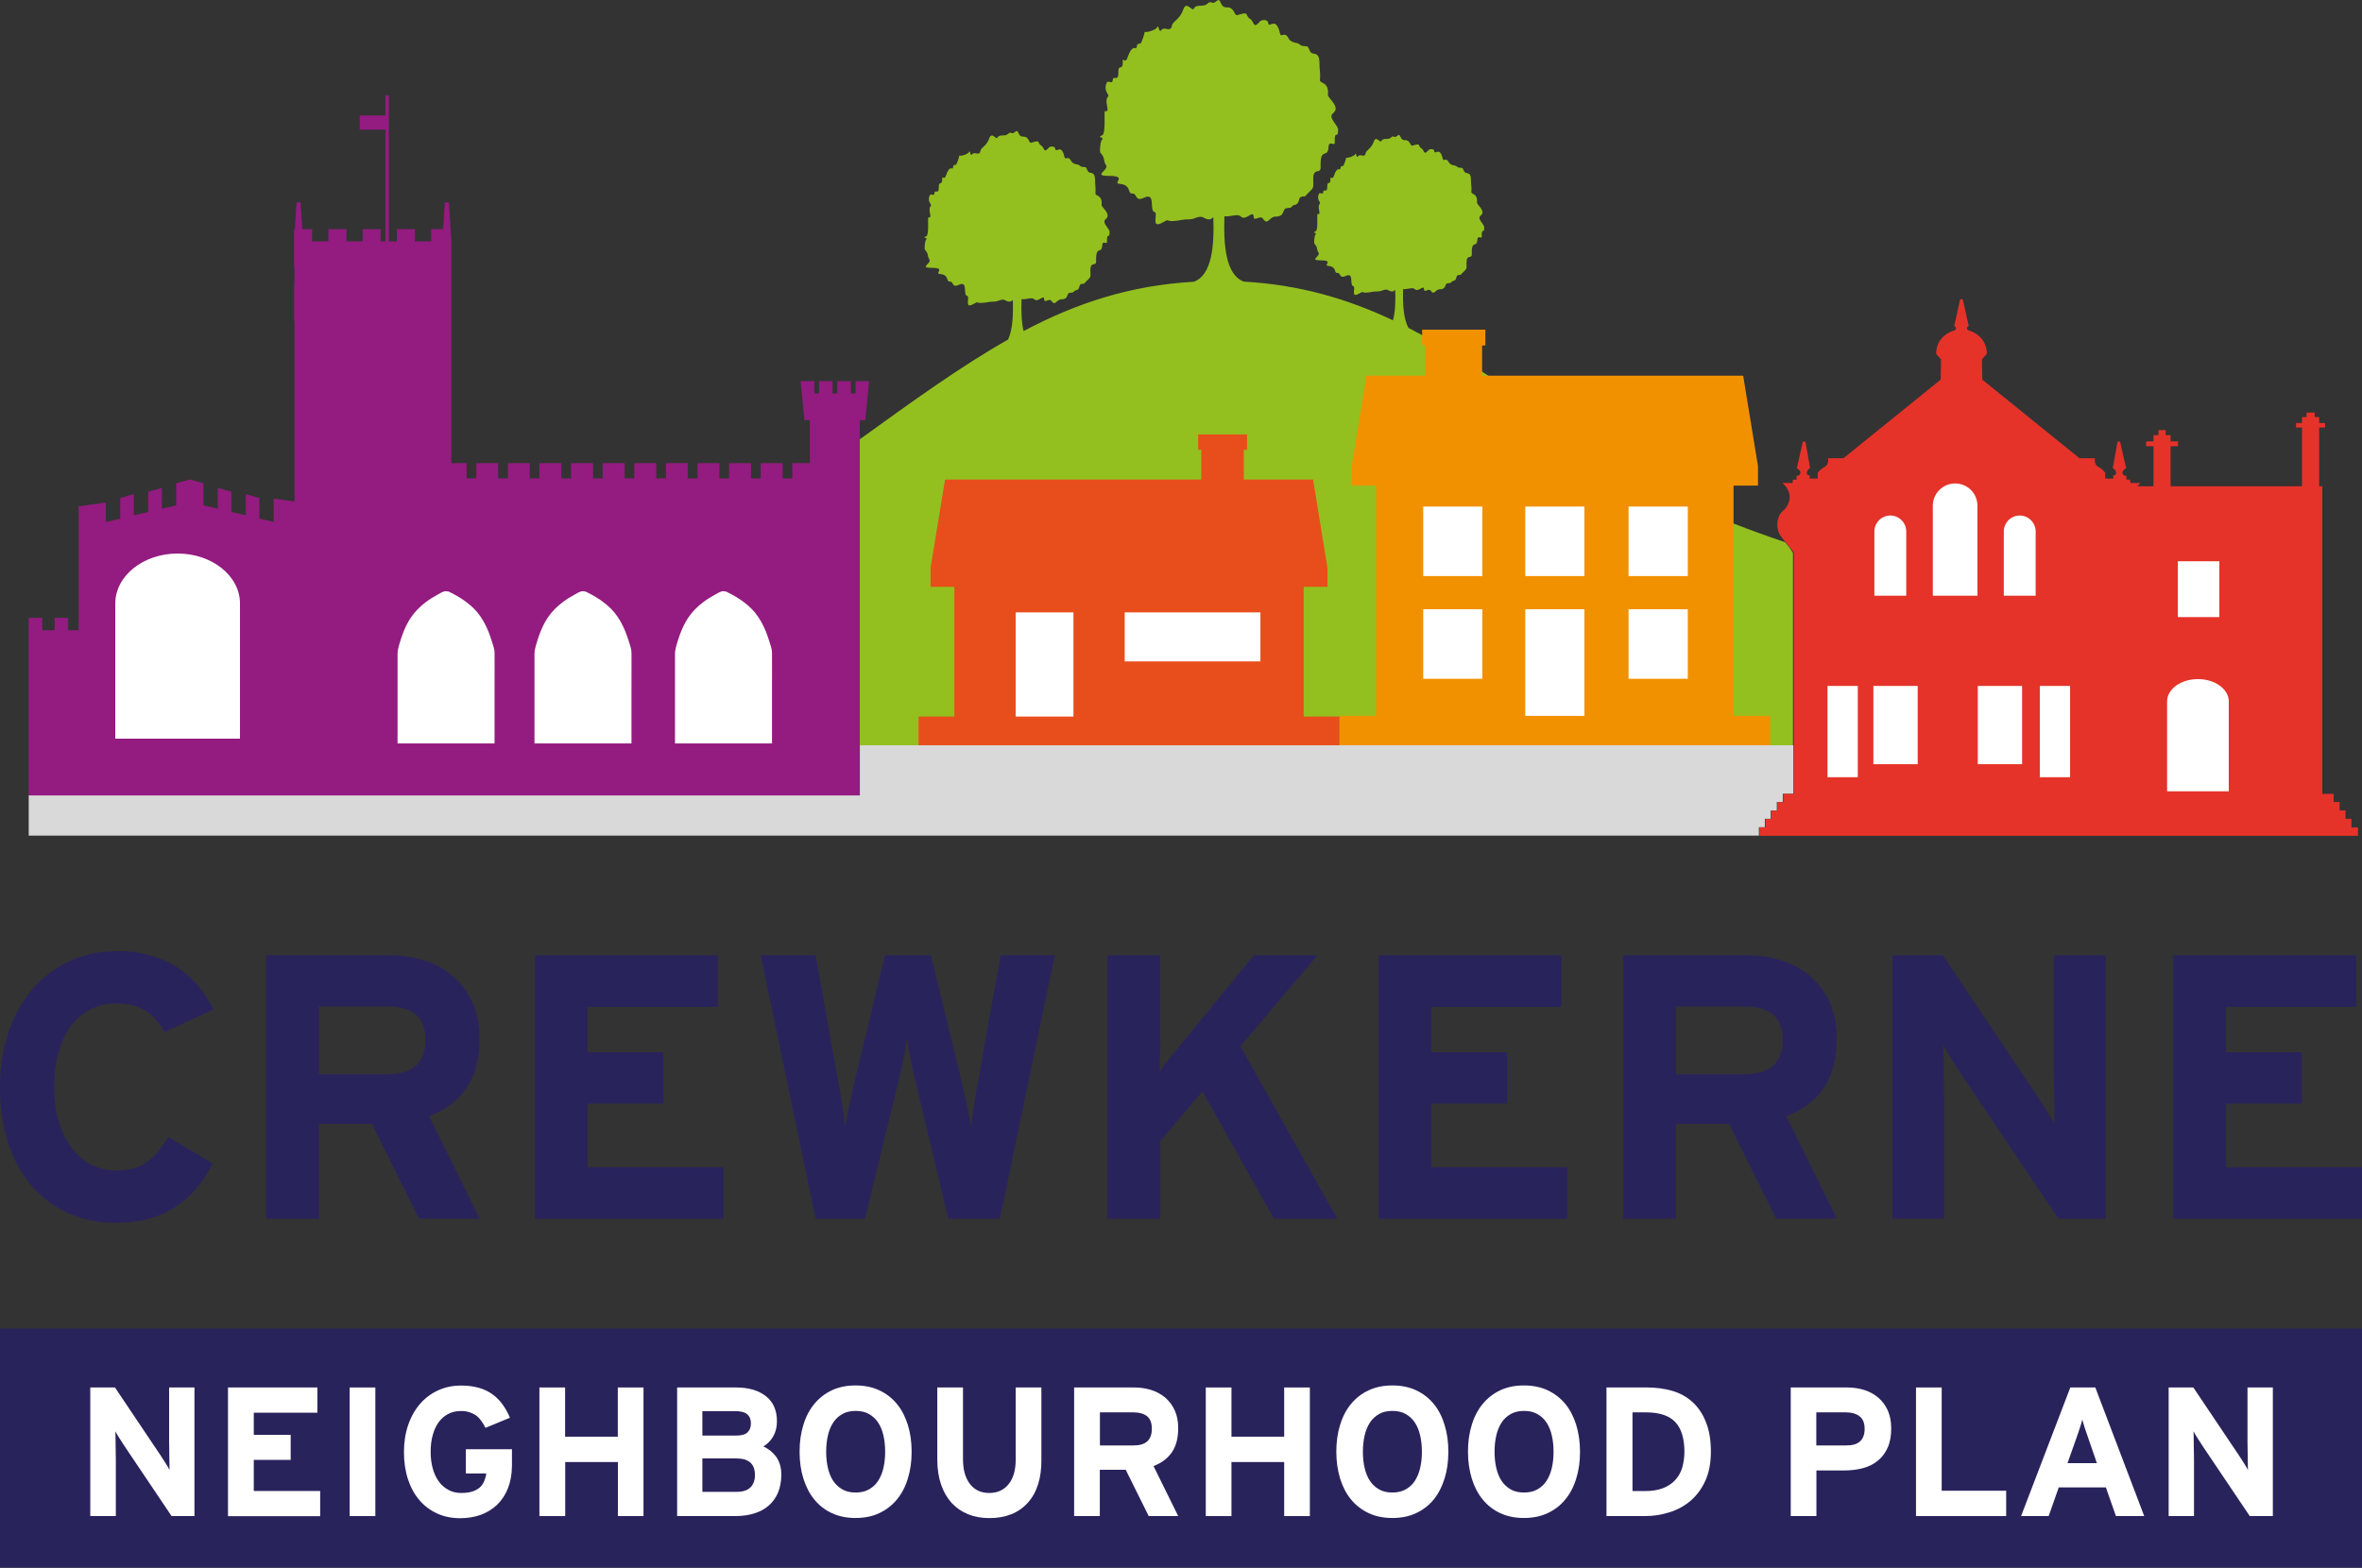 <?xml version="1.0" encoding="UTF-8"?> <svg xmlns="http://www.w3.org/2000/svg" xmlns:xlink="http://www.w3.org/1999/xlink" version="1.1" id="Layer_1" x="0px" y="0px" viewBox="0 0 210.62 139.83" style="enable-background:new 0 0 210.62 139.83;" xml:space="preserve"><rect x="0" y="0" width="210.62" height="139.83" fill="#333333" stroke="none"/> <style type="text/css"> .st0{fill-rule:evenodd;clip-rule:evenodd;fill:#93C01F;} .st1{fill-rule:evenodd;clip-rule:evenodd;fill:#D9D9D9;} .st2{fill:#E5332A;} .st3{fill-rule:evenodd;clip-rule:evenodd;fill:#29235C;} .st4{fill:#29235C;} .st5{fill:#FFFFFF;} .st6{fill-rule:evenodd;clip-rule:evenodd;fill:#F29100;} .st7{fill-rule:evenodd;clip-rule:evenodd;fill:#FFFFFF;} .st8{fill-rule:evenodd;clip-rule:evenodd;fill:#E84E1B;} .st9{fill:#941B80;} </style> <path class="st0" d="M159.28,48.48c-0.04-0.05-0.06-0.08-0.1-0.12c-6.08-2.05-12.11-4.63-16.42-7.72 c-6.45-4.64-11.74-8.61-17.16-11.39c-0.46-0.81-0.53-2.15-0.48-3.47c0.38,0.05,0.84-0.19,1.04,0.01c0.3,0.32,0.8-0.45,0.82,0.01 c0.01,0.37,0.41-0.13,0.6,0.13c0.31,0.46,0.4-0.13,0.8-0.13c0.66,0,0.38-0.52,0.74-0.54c0.45-0.02,0.17-0.13,0.49-0.21 c0.33-0.07,0.18-0.43,0.39-0.5c0.38-0.12,0.05,0.15,0.42-0.22c0.43-0.43,0.35-0.3,0.35-0.92c0-0.78,0.48-0.26,0.47-0.75 c-0.04-1.35,0.46-0.47,0.5-1.31c0.02-0.4,0.4,0,0.39-0.25c-0.03-0.91,0.22-0.13,0.22-0.82c0-0.3-0.68-0.76-0.32-1.05 c0.51-0.4-0.35-0.96-0.33-1.17c0.08-0.85-0.52-0.71-0.5-0.93c0.04-0.47-0.03-0.61-0.03-1.01c0-0.96-0.44-0.49-0.61-0.84 c-0.22-0.48-0.15-0.23-0.54-0.35l-0.22-0.14c-0.04-0.03-0.46-0.03-0.61-0.32c-0.26-0.48-0.47-0.01-0.54-0.31 c-0.26-1.15-0.7-0.3-0.75-0.66c-0.05-0.33-0.48-0.16-0.5-0.13c-0.47,0.56-0.37,0.04-0.63-0.12c-0.43-0.28,0.03-0.51-0.84-0.26 c-0.19,0.06-0.16-0.51-0.65-0.49c-0.5,0.02-0.34-0.69-0.68-0.39c-0.32,0.28-0.28-0.11-0.57,0.16c-0.24,0.24-0.7-0.01-0.85,0.3 c-0.11,0.24-0.47-0.53-0.68,0.06c-0.23,0.67-0.68,0.73-0.73,1.05c-0.07,0.43-0.49,0.01-0.66,0.25c-0.18,0.26-0.16-0.42-0.29-0.15 c-0.05,0.13-0.65,0.35-0.79,0.28c0.03,0.09-0.22,0.74-0.27,0.75c-0.33,0.01-0.14,0.14-0.29,0.31c-0.24-0.14-0.43,0.27-0.5,0.5 c-0.17,0.55-0.34,0.02-0.33,0.28c0.02,0.73-0.3,0.13-0.29,0.75c0.02,0.64-0.34,0.13-0.36,0.48c-0.02,0.29-0.29-0.01-0.37,0.14 c-0.27,0.51,0.17,0.79,0.08,0.88c-0.32,0.33,0.21,1.05-0.22,0.94c-0.06,0.05,0.07,1.41-0.15,1.53c-0.44,0.23,0.18,0.05-0.04,0.32 c-0.09,0.1-0.14,0.73-0.08,0.8c0.34,0.38,0.17,0.52,0.35,0.77c0.26,0.34-0.9,0.71,0.2,0.71c1.23,0,0.18,0.46,0.69,0.5 c0.75,0.06,0.5,0.63,0.77,0.62c0.39-0.03,0.16,0.56,0.79,0.27c0.76-0.36,0.3,0.84,0.66,0.91c0.27,0.06-0.28,1.11,0.49,0.68 c0.5-0.28,0.17-0.08,0.68-0.1c0.5-0.03,0.52-0.11,1.08-0.11c0.3,0,0.6-0.28,0.88-0.1c0.33,0.19,0.49,0.09,0.61-0.04 c0.04,0.97,0.01,1.95-0.2,2.72c-4.11-1.94-8.35-3.17-13.29-3.45c-1.62-0.58-1.83-3.25-1.74-5.83c0.53,0.07,1.18-0.26,1.46,0.02 c0.42,0.45,1.12-0.63,1.15,0.01c0.01,0.52,0.58-0.19,0.83,0.19c0.43,0.65,0.56-0.19,1.12-0.19c0.92,0,0.53-0.73,1.04-0.76 c0.63-0.03,0.24-0.19,0.69-0.29c0.46-0.1,0.26-0.6,0.55-0.71c0.53-0.17,0.07,0.22,0.59-0.3c0.6-0.6,0.49-0.42,0.49-1.3 c0-1.09,0.68-0.36,0.66-1.05c-0.06-1.9,0.65-0.66,0.71-1.84c0.03-0.56,0.56,0,0.55-0.35c-0.04-1.28,0.3-0.19,0.3-1.15 c0-0.42-0.95-1.07-0.45-1.47c0.72-0.56-0.49-1.35-0.46-1.64c0.12-1.19-0.73-0.99-0.71-1.31c0.06-0.66-0.04-0.85-0.04-1.41 c0-1.35-0.62-0.69-0.85-1.18c-0.3-0.68-0.22-0.32-0.76-0.49l-0.3-0.2c-0.06-0.04-0.65-0.04-0.85-0.45 c-0.36-0.68-0.66-0.01-0.76-0.43c-0.36-1.61-0.98-0.42-1.05-0.92c-0.07-0.46-0.68-0.23-0.71-0.19c-0.66,0.79-0.52,0.06-0.88-0.17 c-0.6-0.39,0.04-0.72-1.18-0.36c-0.27,0.09-0.23-0.72-0.91-0.69c-0.71,0.03-0.47-0.96-0.95-0.55c-0.45,0.39-0.39-0.16-0.81,0.23 c-0.33,0.33-0.98-0.01-1.19,0.42c-0.16,0.33-0.66-0.75-0.95,0.09c-0.32,0.94-0.95,1.02-1.02,1.47c-0.1,0.6-0.69,0.01-0.92,0.35 c-0.26,0.36-0.23-0.59-0.4-0.22c-0.07,0.19-0.91,0.49-1.11,0.39c0.04,0.13-0.3,1.04-0.37,1.05c-0.46,0.01-0.2,0.2-0.4,0.43 c-0.33-0.2-0.6,0.37-0.71,0.71c-0.24,0.78-0.47,0.03-0.46,0.39c0.03,1.02-0.42,0.19-0.4,1.05c0.03,0.89-0.48,0.19-0.5,0.68 c-0.03,0.4-0.4-0.01-0.52,0.2c-0.37,0.72,0.24,1.11,0.12,1.24c-0.45,0.46,0.29,1.47-0.3,1.32c-0.09,0.07,0.1,1.97-0.22,2.14 c-0.62,0.32,0.26,0.07-0.06,0.45c-0.13,0.14-0.2,1.02-0.12,1.12c0.47,0.53,0.24,0.73,0.49,1.08c0.36,0.47-1.27,0.99,0.27,0.99 c1.73,0,0.26,0.65,0.96,0.71c1.05,0.09,0.71,0.88,1.08,0.86c0.55-0.04,0.23,0.79,1.11,0.37c1.07-0.5,0.42,1.18,0.92,1.28 c0.37,0.09-0.39,1.55,0.69,0.95c0.71-0.39,0.24-0.12,0.95-0.14c0.71-0.04,0.73-0.16,1.51-0.16c0.42,0,0.83-0.39,1.24-0.14 c0.46,0.27,0.68,0.13,0.85-0.05c0.1,2.56-0.13,5.19-1.74,5.76c-5.7,0.33-10.48,1.91-15.18,4.4c-0.19-0.83-0.22-1.84-0.18-2.85 c0.42,0.06,0.92-0.2,1.13,0.01c0.32,0.35,0.87-0.49,0.89,0.01c0.01,0.4,0.45-0.15,0.65,0.15c0.34,0.5,0.44-0.15,0.87-0.15 c0.72,0,0.41-0.57,0.8-0.59c0.49-0.02,0.19-0.15,0.54-0.22c0.36-0.08,0.2-0.47,0.42-0.55c0.41-0.13,0.06,0.17,0.46-0.23 c0.47-0.47,0.38-0.32,0.38-1.01c0-0.85,0.53-0.28,0.51-0.82c-0.04-1.48,0.5-0.51,0.55-1.43c0.02-0.44,0.44,0,0.42-0.27 c-0.03-0.99,0.23-0.15,0.23-0.89c0-0.32-0.74-0.83-0.35-1.14c0.56-0.44-0.38-1.05-0.36-1.27c0.09-0.93-0.57-0.77-0.55-1.02 c0.04-0.51-0.03-0.66-0.03-1.1c0-1.05-0.48-0.54-0.66-0.92c-0.23-0.53-0.17-0.25-0.59-0.38l-0.23-0.16 c-0.04-0.03-0.5-0.03-0.66-0.35c-0.28-0.53-0.51-0.01-0.59-0.34c-0.28-1.25-0.76-0.32-0.82-0.72c-0.06-0.36-0.53-0.18-0.55-0.15 c-0.51,0.61-0.4,0.04-0.68-0.13c-0.47-0.3,0.03-0.56-0.92-0.28c-0.21,0.07-0.18-0.56-0.7-0.54c-0.55,0.02-0.37-0.75-0.74-0.42 c-0.35,0.3-0.3-0.12-0.63,0.18c-0.26,0.26-0.76-0.01-0.93,0.32c-0.12,0.26-0.51-0.58-0.74,0.07c-0.25,0.73-0.74,0.79-0.79,1.14 c-0.08,0.47-0.54,0.01-0.72,0.27c-0.2,0.28-0.18-0.46-0.31-0.17c-0.06,0.15-0.7,0.38-0.86,0.3c0.03,0.1-0.23,0.8-0.29,0.82 c-0.36,0.01-0.16,0.16-0.31,0.34c-0.26-0.16-0.47,0.29-0.55,0.55c-0.19,0.6-0.37,0.02-0.36,0.3c0.02,0.79-0.32,0.15-0.31,0.82 c0.02,0.69-0.37,0.15-0.39,0.53c-0.02,0.31-0.31-0.01-0.4,0.16c-0.29,0.56,0.19,0.86,0.09,0.96c-0.35,0.36,0.22,1.14-0.23,1.03 c-0.07,0.06,0.08,1.53-0.17,1.67c-0.48,0.25,0.2,0.06-0.04,0.35c-0.1,0.11-0.16,0.79-0.09,0.87c0.37,0.41,0.19,0.57,0.38,0.84 c0.28,0.37-0.98,0.77,0.21,0.77c1.34,0,0.2,0.5,0.75,0.55c0.82,0.07,0.55,0.68,0.84,0.67c0.42-0.03,0.18,0.61,0.86,0.29 c0.83-0.39,0.32,0.92,0.72,0.99c0.29,0.07-0.3,1.21,0.54,0.74c0.55-0.3,0.19-0.09,0.74-0.11c0.55-0.03,0.57-0.12,1.17-0.12 c0.32,0,0.65-0.3,0.96-0.11c0.36,0.21,0.53,0.1,0.66-0.04c0.05,1.32-0.01,2.66-0.42,3.54c-4.2,2.37-8.42,5.43-13.26,8.92v3.49v4.62 v1.79v2.67v14.72h83.25v-17.2C159.66,48.95,159.45,48.68,159.28,48.48z"></path> <polygon class="st1" points="76.67,70.94 72.21,70.94 36.83,70.94 33.62,70.94 26.84,70.94 7.01,70.94 7.01,70.94 2.56,70.94 2.56,74.53 156.84,74.53 156.84,73.78 157.37,73.78 157.37,73.03 157.9,73.03 157.9,72.29 158.44,72.29 158.44,71.54 158.97,71.54 158.97,70.8 159.92,70.8 159.92,66.47 76.67,66.47 "></polygon> <path class="st2" d="M209.68,73.78v-0.75h-0.53v-0.75h-0.53v-0.75h-0.53V70.8h-1.01V43.37h-0.28v-5.24h0.53v-0.4h-0.53V37.2h-0.4 v-0.4h-0.73v0.4h-0.4v0.53h-0.53v0.4h0.53v5.24h-11.72v-3.57h0.66v-0.43h-0.66v-0.56h-0.44v-0.45h-0.64v0.45h-0.44v0.56h-0.66v0.43 h0.66v3.57h-1.44c0.13-0.16,0.24-0.26,0.28-0.29c-0.3,0-0.61,0-0.91,0l-0.02-0.3c-0.11,0-0.22,0-0.33,0c0-0.12,0-0.23,0-0.35 c-0.02,0-0.13,0.03-0.23-0.05c-0.09-0.07-0.11-0.17-0.12-0.22c-0.01-0.15,0.12-0.31,0.33-0.38c-0.17-0.77-0.35-1.54-0.52-2.3 c-0.01-0.05-0.05-0.09-0.1-0.1c-0.06-0.02-0.13,0.01-0.16,0.07c-0.14,0.77-0.27,1.54-0.41,2.3c0.05,0.03,0.21,0.12,0.27,0.3 c0.02,0.06,0.06,0.19-0.02,0.28c-0.07,0.08-0.19,0.06-0.21,0.06c0,0.1,0,0.2,0,0.3c-0.24,0-0.48-0.01-0.72-0.01 c0-0.17,0.01-0.33,0.01-0.5c-0.07-0.1-0.19-0.24-0.36-0.37c-0.21-0.17-0.33-0.18-0.44-0.31c-0.08-0.1-0.17-0.29-0.13-0.63 c-0.46,0-0.92,0-1.37,0c-2.89-2.34-5.78-4.67-8.67-7.01c-0.01-0.6-0.02-1.2-0.03-1.8c0.14-0.17,0.29-0.33,0.43-0.5 c0.01-0.22-0.01-0.56-0.19-0.93c-0.39-0.84-1.24-1.1-1.4-1.15c-0.09-0.02-0.16-0.09-0.17-0.17c-0.02-0.1,0.05-0.2,0.15-0.23 c-0.16-0.74-0.33-1.49-0.49-2.23v-0.01c0-0.1-0.09-0.17-0.17-0.16c-0.08,0.01-0.15,0.09-0.14,0.17c-0.16,0.74-0.33,1.49-0.49,2.23 c0.1,0.03,0.17,0.13,0.15,0.23c-0.01,0.09-0.08,0.15-0.17,0.17c-0.16,0.05-1,0.31-1.4,1.15c-0.17,0.37-0.19,0.71-0.19,0.93 c0.14,0.17,0.29,0.33,0.43,0.5c-0.01,0.6-0.02,1.2-0.03,1.8c-2.89,2.34-5.78,4.67-8.67,7.01c-0.46,0-0.92,0-1.37,0 c0.04,0.34-0.04,0.53-0.13,0.63c-0.11,0.13-0.23,0.15-0.44,0.31c-0.17,0.13-0.29,0.28-0.36,0.37c0,0.17,0.01,0.33,0.01,0.5 c-0.24,0-0.48,0.01-0.72,0.01c0-0.1,0-0.2,0-0.3c-0.02,0-0.14,0.02-0.21-0.06c-0.08-0.09-0.04-0.22-0.02-0.28 c0.05-0.18,0.22-0.28,0.27-0.3c-0.14-0.77-0.27-1.54-0.41-2.3c-0.04-0.06-0.1-0.09-0.16-0.07c-0.05,0.01-0.09,0.05-0.1,0.1 c-0.17,0.77-0.35,1.54-0.52,2.3c0.2,0.07,0.33,0.23,0.33,0.38c0,0.06-0.03,0.16-0.12,0.22c-0.1,0.07-0.21,0.05-0.23,0.05 c0,0.12,0,0.23,0,0.35c-0.11,0-0.22,0-0.33,0l-0.02,0.3c-0.3,0-0.61,0-0.91,0c0.1,0.08,0.68,0.59,0.65,1.3 c-0.01,0.35-0.17,0.63-0.23,0.74c-0.21,0.38-0.4,0.4-0.6,0.7c-0.38,0.55-0.26,1.24-0.23,1.4c0.08,0.41,0.27,0.62,0.79,1.26 c0.16,0.2,0.38,0.47,0.64,0.79V70.8h-0.95v0.75h-0.53v0.75h-0.53v0.75h-0.53v0.75h-0.53v0.75h53.37v-0.75H209.68z"></path> <rect y="118.5" class="st3" width="210.62" height="21.32"></rect> <g> <path class="st4" d="M14.67,92.05c-0.43-0.81-0.98-1.43-1.66-1.88c-0.68-0.45-1.56-0.67-2.64-0.67c-0.87,0-1.66,0.18-2.35,0.55 c-0.69,0.37-1.28,0.88-1.75,1.54c-0.47,0.66-0.83,1.44-1.07,2.35c-0.25,0.91-0.37,1.91-0.37,3c0,1.05,0.12,2.03,0.37,2.94 s0.61,1.7,1.09,2.37c0.48,0.67,1.07,1.2,1.76,1.58c0.69,0.38,1.48,0.57,2.35,0.57c1.07,0,1.95-0.24,2.64-0.71 c0.68-0.47,1.34-1.23,1.96-2.28l3.96,2.35c-0.81,1.68-1.92,2.98-3.34,3.91c-1.42,0.93-3.21,1.39-5.35,1.39 c-1.54,0-2.94-0.29-4.2-0.86c-1.25-0.57-2.33-1.38-3.24-2.43c-0.91-1.05-1.61-2.32-2.1-3.81C0.25,100.48,0,98.81,0,96.95 c0-1.79,0.26-3.43,0.77-4.92c0.51-1.49,1.23-2.76,2.15-3.83c0.92-1.06,2.01-1.89,3.29-2.48c1.28-0.59,2.69-0.89,4.23-0.89 c1.1,0,2.09,0.13,2.99,0.39c0.9,0.26,1.7,0.62,2.4,1.07c0.7,0.46,1.32,1.01,1.85,1.64c0.53,0.64,0.98,1.34,1.36,2.1L14.67,92.05z"></path> <path class="st4" d="M37.36,108.7l-4.2-8.46h-4.73v8.46h-4.7V85.2h10.94c1.1,0,2.14,0.15,3.12,0.45c0.98,0.3,1.85,0.77,2.58,1.39 c0.74,0.63,1.32,1.41,1.75,2.33c0.42,0.93,0.64,2.02,0.64,3.27c0,1.77-0.38,3.22-1.12,4.35c-0.75,1.13-1.87,1.99-3.37,2.57 l4.5,9.13H37.36z M37.93,92.76c0-1.07-0.3-1.84-0.89-2.3c-0.59-0.46-1.42-0.69-2.47-0.69h-6.14v6.04h6.14 C36.82,95.81,37.93,94.79,37.93,92.76z"></path> <path class="st4" d="M47.7,108.7V85.2h16.31v4.6H52.4v4.06h6.75v4.57H52.4v5.67h12.12v4.6H47.7z"></path> <path class="st4" d="M89.16,108.7h-4.6l-2.89-12.09c-0.18-0.72-0.34-1.45-0.49-2.22c-0.15-0.76-0.25-1.36-0.32-1.81 c-0.05,0.45-0.14,1.06-0.29,1.83c-0.15,0.77-0.31,1.5-0.49,2.2l-2.95,12.09h-4.4l-4.9-23.5h4.9l2.05,11.45 c0.11,0.58,0.22,1.25,0.34,2c0.11,0.75,0.19,1.37,0.23,1.86c0.09-0.49,0.21-1.11,0.37-1.86c0.16-0.75,0.3-1.42,0.44-2l2.75-11.45 h4.1l2.79,11.45c0.13,0.58,0.28,1.25,0.44,2c0.16,0.75,0.28,1.37,0.37,1.86c0.04-0.49,0.12-1.12,0.23-1.88s0.22-1.42,0.34-1.98 l2.05-11.45h4.83L89.16,108.7z"></path> <path class="st4" d="M113.6,108.7l-6.38-11.35l-3.76,4.43v6.92h-4.7V85.2h4.7v6.68c0,0.22,0,0.51,0,0.86s-0.01,0.7-0.02,1.06 c-0.01,0.36-0.02,0.71-0.03,1.04c-0.01,0.34-0.02,0.59-0.02,0.77c0.16-0.27,0.42-0.64,0.81-1.11c0.38-0.47,0.73-0.9,1.04-1.28 l6.58-8.02h5.67l-6.88,8.12l8.63,15.38H113.6z"></path> <path class="st4" d="M122.93,108.7V85.2h16.32v4.6h-11.62v4.06h6.75v4.57h-6.75v5.67h12.12v4.6H122.93z"></path> <path class="st4" d="M158.38,108.7l-4.2-8.46h-4.73v8.46h-4.7V85.2h10.94c1.1,0,2.14,0.15,3.12,0.45c0.98,0.3,1.85,0.77,2.58,1.39 c0.74,0.63,1.32,1.41,1.75,2.33c0.42,0.93,0.64,2.02,0.64,3.27c0,1.77-0.38,3.22-1.12,4.35s-1.87,1.99-3.37,2.57l4.5,9.13H158.38z M158.96,92.76c0-1.07-0.3-1.84-0.89-2.3c-0.59-0.46-1.42-0.69-2.47-0.69h-6.14v6.04h6.14C157.84,95.81,158.96,94.79,158.96,92.76z "></path> <path class="st4" d="M183.56,108.7l-8.63-12.82c-0.29-0.45-0.6-0.92-0.92-1.43c-0.33-0.5-0.57-0.91-0.72-1.23 c0,0.22,0,0.55,0.02,0.99c0.01,0.44,0.02,0.91,0.02,1.41c0,0.5,0.01,1,0.02,1.49c0.01,0.49,0.02,0.91,0.02,1.24v10.34h-4.63V85.2 h4.5l8.33,12.42c0.29,0.45,0.6,0.92,0.92,1.43c0.32,0.5,0.56,0.91,0.72,1.22c0-0.22-0.01-0.55-0.02-0.99 c-0.01-0.44-0.02-0.91-0.02-1.41c0-0.5-0.01-1-0.02-1.49c-0.01-0.49-0.02-0.91-0.02-1.24V85.2h4.63v23.5H183.56z"></path> <path class="st4" d="M193.8,108.7V85.2h16.31v4.6H198.5v4.06h6.75v4.57h-6.75v5.67h12.12v4.6H193.8z"></path> </g> <g> <path class="st5" d="M15.3,135.22l-4.21-6.26c-0.14-0.22-0.29-0.45-0.45-0.7s-0.28-0.45-0.35-0.6c0,0.11,0,0.27,0.01,0.48 s0.01,0.44,0.01,0.69s0,0.49,0.01,0.73c0.01,0.24,0.01,0.44,0.01,0.61v5.05H8.05v-11.47h2.2l4.07,6.06 c0.14,0.22,0.29,0.45,0.45,0.7c0.16,0.25,0.28,0.45,0.35,0.6c0-0.11,0-0.27-0.01-0.48c-0.01-0.21-0.01-0.44-0.01-0.69 s0-0.49-0.01-0.73s-0.01-0.44-0.01-0.61v-4.85h2.26v11.47H15.3z"></path> <path class="st5" d="M20.33,135.22v-11.47h7.97v2.25h-5.67v1.98h3.29v2.23h-3.29v2.77h5.92v2.25H20.33z"></path> <path class="st5" d="M31.18,135.22v-11.47h2.29v11.47H31.18z"></path> <path class="st5" d="M45.29,132.75c-0.23,0.58-0.55,1.06-0.96,1.46c-0.41,0.39-0.9,0.69-1.46,0.9c-0.56,0.2-1.18,0.3-1.84,0.3 c-0.75,0-1.44-0.14-2.05-0.42c-0.61-0.28-1.14-0.67-1.58-1.19c-0.44-0.51-0.78-1.13-1.02-1.86c-0.24-0.73-0.36-1.54-0.36-2.45 c0-0.87,0.13-1.67,0.38-2.4c0.25-0.73,0.6-1.35,1.05-1.87c0.45-0.52,0.98-0.92,1.61-1.21c0.62-0.29,1.31-0.43,2.07-0.43 c0.59,0,1.11,0.07,1.57,0.2c0.45,0.13,0.85,0.32,1.2,0.57s0.65,0.55,0.91,0.91c0.26,0.36,0.48,0.75,0.66,1.19l-2.18,0.9 c-0.11-0.21-0.23-0.4-0.35-0.59c-0.13-0.19-0.27-0.34-0.44-0.48c-0.17-0.13-0.37-0.23-0.6-0.31c-0.23-0.08-0.5-0.12-0.8-0.12 c-0.43,0-0.81,0.09-1.15,0.27s-0.62,0.43-0.85,0.75s-0.4,0.71-0.52,1.15s-0.18,0.93-0.18,1.47c0,0.52,0.06,1.01,0.18,1.46 s0.3,0.84,0.53,1.16c0.23,0.33,0.52,0.58,0.86,0.77c0.34,0.19,0.72,0.28,1.15,0.28c0.39,0,0.73-0.04,1-0.13 c0.27-0.09,0.49-0.21,0.66-0.36c0.17-0.15,0.3-0.34,0.39-0.55s0.16-0.45,0.19-0.7h-1.82v-2.16h4.11v1.51 C45.64,131.51,45.52,132.17,45.29,132.75z"></path> <path class="st5" d="M55.1,135.22v-4.82h-4.7v4.82H48.1v-11.47h2.29v4.39h4.7v-4.39h2.29v11.47H55.1z"></path> <path class="st5" d="M69.67,131.52c0,0.6-0.1,1.13-0.29,1.6c-0.2,0.46-0.47,0.85-0.83,1.16s-0.78,0.55-1.29,0.7 c-0.5,0.16-1.06,0.24-1.67,0.24h-5.21v-11.47h5.26c1.11,0,2,0.26,2.66,0.78s0.98,1.27,0.98,2.25c0,0.49-0.11,0.93-0.32,1.31 c-0.21,0.38-0.51,0.69-0.89,0.92c0.46,0.21,0.84,0.52,1.15,0.93C69.51,130.36,69.67,130.88,69.67,131.52z M66.96,126.96 c0-0.36-0.11-0.63-0.33-0.82c-0.22-0.19-0.58-0.28-1.08-0.28h-2.92v2.18h3.03c0.48,0,0.82-0.1,1.01-0.3 C66.87,127.54,66.96,127.28,66.96,126.96z M67.32,131.56c0-0.99-0.55-1.48-1.64-1.48h-3.05v2.98h3.05c0.56,0,0.97-0.13,1.24-0.4 C67.19,132.38,67.32,132.02,67.32,131.56z"></path> <path class="st5" d="M81.29,129.48c0,0.88-0.11,1.67-0.34,2.4c-0.22,0.73-0.55,1.35-0.98,1.87c-0.43,0.52-0.95,0.92-1.57,1.21 c-0.62,0.29-1.32,0.43-2.11,0.43s-1.49-0.14-2.11-0.43c-0.62-0.29-1.14-0.69-1.56-1.21c-0.43-0.52-0.75-1.14-0.98-1.87 s-0.34-1.53-0.34-2.4c0-0.87,0.11-1.67,0.34-2.4c0.22-0.73,0.55-1.35,0.98-1.87c0.43-0.52,0.95-0.92,1.56-1.21 c0.62-0.29,1.32-0.43,2.11-0.43s1.49,0.14,2.11,0.43c0.62,0.29,1.14,0.69,1.57,1.21c0.43,0.52,0.75,1.14,0.98,1.87 C81.18,127.81,81.29,128.61,81.29,129.48z M78.93,129.48c0-0.51-0.05-0.99-0.15-1.43c-0.1-0.44-0.25-0.83-0.47-1.16 c-0.21-0.33-0.49-0.58-0.82-0.77c-0.33-0.19-0.73-0.28-1.19-0.28s-0.85,0.09-1.19,0.28c-0.33,0.19-0.61,0.44-0.82,0.77 c-0.21,0.33-0.37,0.71-0.47,1.16c-0.1,0.44-0.15,0.92-0.15,1.43s0.05,0.99,0.15,1.43c0.1,0.44,0.25,0.83,0.47,1.16 s0.49,0.58,0.82,0.77s0.73,0.28,1.19,0.28s0.85-0.09,1.19-0.28c0.33-0.19,0.61-0.44,0.82-0.77c0.21-0.33,0.37-0.71,0.47-1.16 S78.93,130,78.93,129.48z"></path> <path class="st5" d="M91.65,134.03c-0.82,0.91-1.96,1.37-3.43,1.37c-0.69,0-1.32-0.11-1.89-0.34s-1.06-0.57-1.47-1.01 c-0.4-0.44-0.72-0.99-0.94-1.63c-0.22-0.64-0.34-1.39-0.34-2.23v-6.44h2.29v6.41c0,0.93,0.21,1.66,0.62,2.2 c0.42,0.54,0.99,0.8,1.72,0.8s1.31-0.26,1.73-0.79c0.42-0.52,0.63-1.25,0.63-2.18v-6.44h2.29v6.41 C92.88,131.83,92.47,133.12,91.65,134.03z"></path> <path class="st5" d="M102.43,135.22l-2.05-4.13h-2.31v4.13h-2.29v-11.47h5.34c0.54,0,1.04,0.07,1.52,0.22 c0.48,0.15,0.9,0.38,1.26,0.68c0.36,0.31,0.65,0.69,0.85,1.14c0.21,0.45,0.31,0.99,0.31,1.6c0,0.86-0.18,1.57-0.55,2.12 c-0.37,0.55-0.92,0.97-1.65,1.25l2.2,4.46H102.43z M102.71,127.43c0-0.52-0.15-0.9-0.43-1.12c-0.29-0.22-0.69-0.34-1.2-0.34h-3 v2.95h3C102.17,128.93,102.71,128.43,102.71,127.43z"></path> <path class="st5" d="M114.51,135.22v-4.82h-4.7v4.82h-2.29v-11.47h2.29v4.39h4.7v-4.39h2.29v11.47H114.51z"></path> <path class="st5" d="M129.15,129.48c0,0.88-0.11,1.67-0.34,2.4s-0.55,1.35-0.97,1.87c-0.43,0.52-0.95,0.92-1.57,1.21 c-0.62,0.29-1.32,0.43-2.11,0.43c-0.79,0-1.49-0.14-2.11-0.43c-0.62-0.29-1.14-0.69-1.57-1.21c-0.43-0.52-0.75-1.14-0.98-1.87 c-0.22-0.73-0.34-1.53-0.34-2.4c0-0.87,0.11-1.67,0.34-2.4c0.22-0.73,0.55-1.35,0.98-1.87s0.95-0.92,1.57-1.21 c0.62-0.29,1.32-0.43,2.11-0.43c0.79,0,1.49,0.14,2.11,0.43c0.62,0.29,1.14,0.69,1.57,1.21c0.43,0.52,0.75,1.14,0.97,1.87 C129.04,127.81,129.15,128.61,129.15,129.48z M126.79,129.48c0-0.51-0.05-0.99-0.15-1.43c-0.1-0.44-0.25-0.83-0.47-1.16 c-0.21-0.33-0.49-0.58-0.82-0.77c-0.33-0.19-0.73-0.28-1.19-0.28s-0.86,0.09-1.19,0.28c-0.33,0.19-0.61,0.44-0.82,0.77 c-0.21,0.33-0.37,0.71-0.47,1.16c-0.1,0.44-0.15,0.92-0.15,1.43s0.05,0.99,0.15,1.43c0.1,0.44,0.25,0.83,0.47,1.16 s0.49,0.58,0.82,0.77c0.33,0.19,0.73,0.28,1.19,0.28s0.85-0.09,1.19-0.28c0.33-0.19,0.61-0.44,0.82-0.77s0.37-0.71,0.47-1.16 C126.74,130.48,126.79,130,126.79,129.48z"></path> <path class="st5" d="M140.89,129.48c0,0.88-0.11,1.67-0.34,2.4c-0.22,0.73-0.55,1.35-0.98,1.87c-0.43,0.52-0.95,0.92-1.57,1.21 c-0.62,0.29-1.32,0.43-2.11,0.43c-0.79,0-1.49-0.14-2.11-0.43c-0.62-0.29-1.14-0.69-1.56-1.21c-0.43-0.52-0.75-1.14-0.98-1.87 c-0.22-0.73-0.34-1.53-0.34-2.4c0-0.87,0.11-1.67,0.34-2.4c0.22-0.73,0.55-1.35,0.98-1.87c0.43-0.52,0.95-0.92,1.56-1.21 c0.62-0.29,1.32-0.43,2.11-0.43c0.79,0,1.49,0.14,2.11,0.43c0.62,0.29,1.14,0.69,1.57,1.21s0.75,1.14,0.98,1.87 C140.77,127.81,140.89,128.61,140.89,129.48z M138.53,129.48c0-0.51-0.05-0.99-0.15-1.43c-0.1-0.44-0.25-0.83-0.47-1.16 c-0.21-0.33-0.49-0.58-0.82-0.77c-0.33-0.19-0.73-0.28-1.19-0.28s-0.85,0.09-1.19,0.28c-0.33,0.19-0.61,0.44-0.82,0.77 c-0.21,0.33-0.37,0.71-0.47,1.16c-0.1,0.44-0.15,0.92-0.15,1.43s0.05,0.99,0.15,1.43s0.25,0.83,0.47,1.16s0.49,0.58,0.82,0.77 c0.33,0.19,0.73,0.28,1.19,0.28s0.86-0.09,1.19-0.28s0.61-0.44,0.82-0.77c0.21-0.33,0.37-0.71,0.47-1.16 C138.48,130.48,138.53,130,138.53,129.48z"></path> <path class="st5" d="M152.56,129.48c0,1.01-0.17,1.87-0.5,2.6s-0.78,1.32-1.33,1.79c-0.55,0.46-1.18,0.81-1.89,1.02 c-0.7,0.22-1.42,0.33-2.16,0.33h-3.43v-11.47h3.59c0.82,0,1.58,0.1,2.27,0.3c0.69,0.2,1.29,0.53,1.8,0.99s0.91,1.05,1.2,1.78 C152.41,127.55,152.56,128.43,152.56,129.48z M150.2,129.48c0-1.17-0.27-2.05-0.8-2.63c-0.54-0.58-1.41-0.88-2.62-0.88h-1.21v7.02 h1.13c0.6,0,1.12-0.08,1.57-0.25c0.44-0.17,0.81-0.41,1.09-0.71s0.5-0.67,0.64-1.11C150.12,130.49,150.2,130.01,150.2,129.48z"></path> <path class="st5" d="M168.64,127.39c0,0.67-0.1,1.24-0.31,1.71c-0.21,0.48-0.5,0.87-0.87,1.17c-0.37,0.31-0.81,0.53-1.32,0.67 c-0.51,0.14-1.06,0.21-1.65,0.21h-2.52v4.07h-2.29v-11.47h5.02c0.54,0,1.04,0.07,1.52,0.22c0.48,0.15,0.9,0.38,1.26,0.68 c0.36,0.31,0.64,0.69,0.85,1.14C168.53,126.24,168.64,126.77,168.64,127.39z M166.27,127.43c0-0.5-0.15-0.87-0.45-1.11 c-0.3-0.23-0.71-0.35-1.22-0.35h-2.64v2.95h2.67C165.73,128.93,166.27,128.43,166.27,127.43z"></path> <path class="st5" d="M170.85,135.22v-11.47h2.29v9.21h5.75v2.26H170.85z"></path> <path class="st5" d="M188.68,135.22l-0.9-2.56h-4.2l-0.9,2.56h-2.46l4.39-11.47h2.23l4.36,11.47H188.68z M186.26,128.41 c-0.12-0.34-0.23-0.67-0.34-0.99s-0.18-0.59-0.24-0.81c-0.05,0.22-0.13,0.49-0.24,0.81c-0.1,0.32-0.22,0.65-0.34,0.99l-0.74,2.09 h2.62L186.26,128.41z"></path> <path class="st5" d="M200.61,135.22l-4.21-6.26c-0.14-0.22-0.29-0.45-0.45-0.7s-0.28-0.45-0.35-0.6c0,0.11,0,0.27,0.01,0.48 c0,0.21,0.01,0.44,0.01,0.69s0,0.49,0.01,0.73c0,0.24,0.01,0.44,0.01,0.61v5.05h-2.26v-11.47h2.2l4.07,6.06 c0.14,0.22,0.29,0.45,0.45,0.7s0.28,0.45,0.35,0.6c0-0.11,0-0.27-0.01-0.48c-0.01-0.21-0.01-0.44-0.01-0.69s0-0.49-0.01-0.73 c-0.01-0.24-0.01-0.44-0.01-0.61v-4.85h2.26v11.47H200.61z"></path> </g> <path class="st5" d="M169.98,47.73v5.4h-2.84v-5.4v-0.33c0-0.78,0.64-1.42,1.42-1.42c0.78,0,1.42,0.64,1.42,1.42V47.73z"></path> <path class="st5" d="M172.35,45.11c0-1.1,0.89-1.99,1.99-1.99s1.99,0.89,1.99,1.99v0.46v7.56h-3.98l0-7.56l0,0L172.35,45.11z"></path> <path class="st5" d="M181.52,47.73v5.4h-2.84v-5.4v-0.33c0-0.78,0.64-1.42,1.42-1.42c0.78,0,1.42,0.64,1.42,1.42V47.73z"></path> <rect x="162.96" y="61.18" class="st5" width="2.7" height="8.14"></rect> <rect x="167.05" y="61.18" class="st5" width="3.95" height="6.98"></rect> <rect x="176.36" y="61.18" class="st5" width="3.95" height="6.98"></rect> <rect x="181.89" y="61.18" class="st5" width="2.7" height="8.14"></rect> <path class="st5" d="M193.24,62.56c0-1.1,1.23-1.99,2.75-1.99s2.75,0.89,2.75,1.99v0.46v7.56h-5.5v-7.56V62.56z"></path> <rect x="194.2" y="50.06" class="st5" width="3.7" height="4.98"></rect> <g> <polygon class="st6" points="154.58,63.85 154.58,43.31 156.76,43.31 156.76,41.57 155.44,33.51 132.16,33.51 132.16,30.81 132.45,30.81 132.45,29.4 132.16,29.4 127.1,29.4 126.81,29.4 126.81,30.81 127.1,30.81 127.1,33.51 126.38,33.51 126.38,33.51 121.85,33.51 120.53,41.57 120.53,43.31 122.71,43.31 122.71,63.85 119.44,63.85 119.44,66.47 157.85,66.47 157.85,63.85 "></polygon> <polygon class="st7" points="136.01,63.85 141.28,63.85 141.28,54.34 136.01,54.34 136.01,63.85 "></polygon> <polygon class="st7" points="126.91,60.54 132.18,60.54 132.18,54.34 126.91,54.34 126.91,60.54 "></polygon> <polygon class="st7" points="145.22,60.54 150.5,60.54 150.5,54.34 145.22,54.34 145.22,60.54 "></polygon> <polygon class="st7" points="145.22,51.38 150.5,51.38 150.5,45.18 145.22,45.18 145.22,51.38 "></polygon> <polygon class="st7" points="136.01,51.38 141.28,51.38 141.28,45.18 136.01,45.18 136.01,51.38 "></polygon> <polygon class="st7" points="126.91,51.38 132.18,51.38 132.18,45.18 126.91,45.18 126.91,51.38 "></polygon> </g> <g> <polygon class="st8" points="116.25,63.91 116.25,52.34 118.37,52.34 118.37,50.64 117.09,42.77 110.91,42.77 110.91,40.12 111.2,40.12 111.2,38.75 110.91,38.75 107.12,38.75 106.84,38.75 106.84,40.12 107.12,40.12 107.12,42.77 102.51,42.77 102.51,42.77 84.27,42.77 82.98,50.64 82.98,52.34 85.1,52.34 85.1,63.91 81.91,63.91 81.91,66.47 119.44,66.47 119.44,63.91 "></polygon> <polygon class="st7" points="90.57,63.91 95.72,63.91 95.72,54.62 90.57,54.62 90.57,63.91 "></polygon> <polygon class="st7" points="112.39,54.62 100.29,54.62 100.29,58.99 112.39,58.99 112.39,54.62 "></polygon> </g> <polygon class="st9" points="76.29,33.99 76.29,35.09 75.87,35.09 75.87,33.99 74.66,33.99 74.66,35.09 74.24,35.09 74.24,33.99 73.03,33.99 73.03,35.09 72.61,35.09 72.61,33.99 71.39,33.99 71.73,37.48 72.21,37.48 72.21,41.31 70.65,41.31 70.65,42.67 69.79,42.67 69.79,41.31 67.83,41.31 67.83,42.67 66.97,42.67 66.97,41.31 65.01,41.31 65.01,42.67 64.15,42.67 64.15,41.31 62.2,41.31 62.2,42.67 61.33,42.67 61.33,41.31 59.38,41.31 59.38,42.67 58.52,42.67 58.52,41.31 56.56,41.31 56.56,42.67 55.7,42.67 55.7,41.31 53.74,41.31 53.74,42.67 52.88,42.67 52.88,41.31 50.92,41.31 50.92,42.67 50.06,42.67 50.06,41.31 48.1,41.31 48.1,42.67 47.24,42.67 47.24,41.31 45.29,41.31 45.29,42.67 44.42,42.67 44.42,41.31 42.47,41.31 42.47,42.67 41.61,42.67 41.61,41.31 40.25,41.31 40.25,21.53 40.25,21.53 40.03,18.05 39.67,18.05 39.52,20.44 38.45,20.44 38.45,21.53 37,21.53 37,20.44 35.39,20.44 35.39,21.53 34.68,21.53 34.68,8.51 34.37,8.51 34.37,10.3 32.08,10.3 32.08,11.57 34.37,11.57 34.37,21.53 33.94,21.53 33.94,20.44 32.34,20.44 32.34,21.53 30.89,21.53 30.89,20.44 29.28,20.44 29.28,21.53 27.83,21.53 27.83,20.44 26.96,20.44 26.8,18.05 26.45,18.05 26.29,20.44 26.22,20.44 26.22,23.92 26.26,23.92 26.26,25.16 26.23,25.16 26.23,28.65 26.26,28.65 26.26,44.21 26.26,44.73 24.41,44.47 24.41,46.56 23.13,46.25 23.13,44.43 21.92,44.06 21.92,45.96 20.63,45.66 20.63,43.85 19.42,43.52 19.42,45.37 18.14,45.07 18.14,43.1 16.92,42.76 15.71,43.1 15.71,45.07 14.43,45.37 14.43,43.52 13.22,43.85 13.22,45.66 11.93,45.96 11.93,44.06 10.72,44.43 10.72,46.25 9.44,46.56 9.44,44.82 7.01,45.16 7.01,47.13 7.01,49.29 7.01,56.21 6.08,56.21 6.08,55.11 4.87,55.11 4.87,56.21 3.77,56.21 3.77,55.11 2.56,55.11 2.56,58.6 2.56,58.6 2.56,70.94 7.01,70.94 7.01,70.94 26.84,70.94 26.84,70.94 33.62,70.94 36.83,70.94 72.21,70.94 76.67,70.94 76.67,51.76 76.67,49.08 76.67,47.29 76.67,42.67 76.67,37.48 77.16,37.48 77.5,33.99 "></polygon> <path class="st5" d="M39.77,52.73c-0.27,0-0.53,0.19-0.79,0.33c-0.34,0.19-0.68,0.39-0.99,0.63c-0.53,0.39-0.99,0.86-1.36,1.4 c-0.31,0.47-0.55,0.98-0.74,1.5c-0.1,0.26-0.18,0.53-0.26,0.8c-0.1,0.33-0.18,0.62-0.18,0.97c0,0.16,0,0.32,0,0.48 c0,0.47,0,0.93,0,1.4c0,1.17,0,2.33,0,3.5c0,0.81,0,1.61,0,2.42c0,0.01,0,0.15,0,0.15c0,0,8.65,0,8.65,0c0-0.59,0-1.17,0-1.76 c0-1.18,0-2.36,0-3.54c0-0.93,0.01-1.87,0-2.8c0-0.31-0.12-0.62-0.21-0.92c-0.1-0.32-0.21-0.64-0.33-0.95 c-0.25-0.62-0.57-1.21-1-1.73c-0.35-0.42-0.77-0.77-1.21-1.08c-0.26-0.18-0.54-0.35-0.82-0.5c-0.16-0.09-0.32-0.17-0.48-0.25 C39.95,52.75,39.86,52.73,39.77,52.73z"></path> <path class="st5" d="M51.98,52.73c-0.27,0-0.53,0.19-0.79,0.33c-0.34,0.19-0.68,0.39-0.99,0.63c-0.53,0.39-0.99,0.86-1.36,1.4 c-0.31,0.47-0.55,0.98-0.74,1.5c-0.1,0.26-0.18,0.53-0.26,0.8c-0.1,0.33-0.18,0.62-0.18,0.97c0,0.16,0,0.32,0,0.48 c0,0.47,0,0.93,0,1.4c0,1.17,0,2.33,0,3.5c0,0.81,0,1.61,0,2.42c0,0.01,0,0.15,0,0.15c0,0,8.65,0,8.65,0c0-0.59,0-1.17,0-1.76 c0-1.18,0-2.36,0-3.54c0-0.93,0.01-1.87,0-2.8c0-0.31-0.12-0.62-0.21-0.92c-0.1-0.32-0.21-0.64-0.33-0.95 c-0.25-0.62-0.57-1.21-1-1.73c-0.35-0.42-0.77-0.77-1.21-1.08c-0.26-0.18-0.54-0.35-0.82-0.5c-0.16-0.09-0.32-0.17-0.48-0.25 C52.16,52.75,52.07,52.73,51.98,52.73z"></path> <path class="st5" d="M64.51,52.73c-0.27,0-0.53,0.19-0.79,0.33c-0.34,0.19-0.68,0.39-0.99,0.63c-0.53,0.39-0.99,0.86-1.36,1.4 c-0.31,0.47-0.55,0.98-0.74,1.5c-0.1,0.26-0.18,0.53-0.26,0.8c-0.1,0.33-0.18,0.62-0.18,0.97c0,0.16,0,0.32,0,0.48 c0,0.47,0,0.93,0,1.4c0,1.17,0,2.33,0,3.5c0,0.81,0,1.61,0,2.42c0,0.01,0,0.15,0,0.15c0,0,8.65,0,8.65,0c0-0.59,0-1.17,0-1.76 c0-1.18,0-2.36,0-3.54c0-0.93,0.01-1.87,0-2.8c0-0.31-0.12-0.62-0.21-0.92c-0.1-0.32-0.21-0.64-0.33-0.95 c-0.25-0.62-0.57-1.21-1-1.73c-0.35-0.42-0.77-0.77-1.21-1.08c-0.26-0.18-0.54-0.35-0.82-0.5c-0.16-0.09-0.32-0.17-0.48-0.25 C64.68,52.75,64.59,52.73,64.51,52.73z"></path> <path class="st5" d="M15.84,49.37c-3.07,0-5.56,2-5.56,4.46v12.05H21.4V53.83C21.4,51.37,18.91,49.37,15.84,49.37z"></path> </svg> 